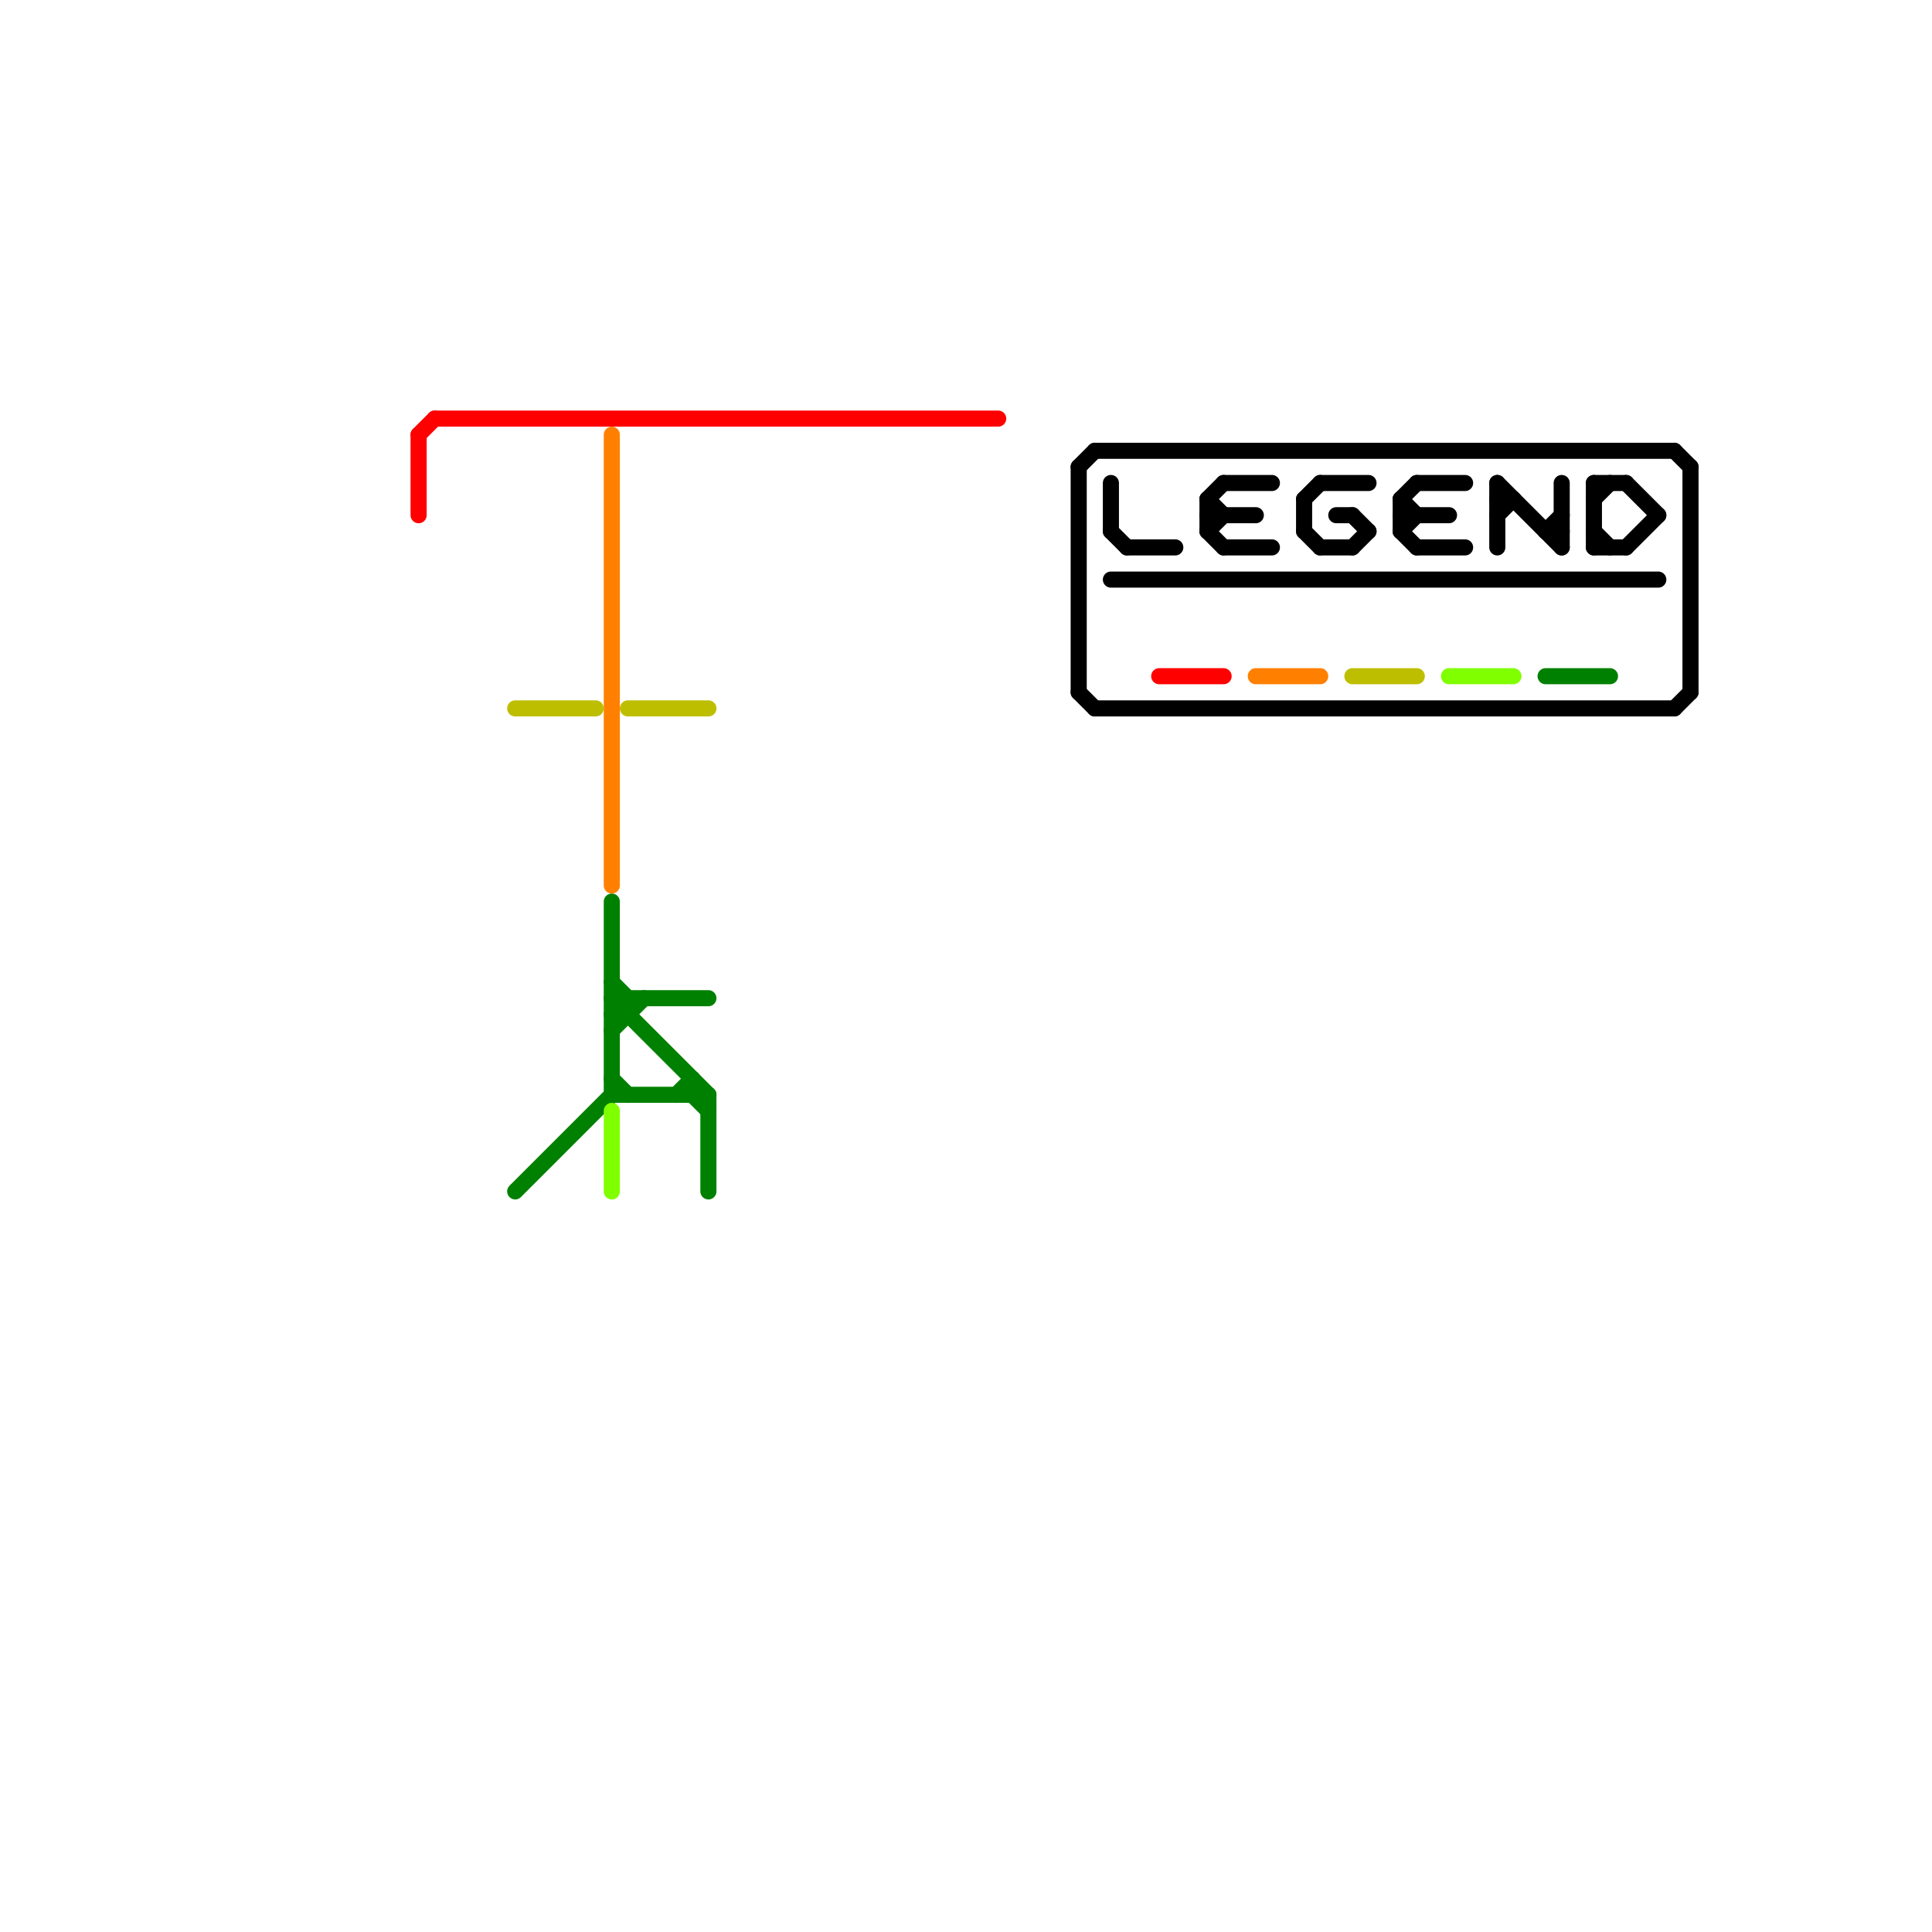 
<svg version="1.1" xmlns="http://www.w3.org/2000/svg" viewBox="0 0 120 120">
<style>text { font: 1px Helvetica; font-weight: 600; white-space: pre; dominant-baseline: central; } line { stroke-width: 1; fill: none; stroke-linecap: round; stroke-linejoin: round; } .c0 { stroke: #000000 } .c1 { stroke: #008000 } .c2 { stroke: #ff0000 } .c3 { stroke: #bebe00 } .c4 { stroke: #ff8000 } .c5 { stroke: #80ff00 }</style><defs><g id="wm-xf"><circle r="1.2" fill="#000"/><circle r="0.9" fill="#fff"/><circle r="0.6" fill="#000"/><circle r="0.3" fill="#fff"/></g><g id="wm"><circle r="0.6" fill="#000"/><circle r="0.3" fill="#fff"/></g></defs><line class="c0" x1="99" y1="31" x2="100" y2="30"/><line class="c0" x1="76" y1="34" x2="79" y2="34"/><line class="c0" x1="88" y1="30" x2="91" y2="30"/><line class="c0" x1="96" y1="33" x2="97" y2="33"/><line class="c0" x1="67" y1="29" x2="67" y2="43"/><line class="c0" x1="82" y1="30" x2="85" y2="30"/><line class="c0" x1="93" y1="30" x2="97" y2="34"/><line class="c0" x1="67" y1="43" x2="68" y2="44"/><line class="c0" x1="93" y1="31" x2="94" y2="31"/><line class="c0" x1="75" y1="31" x2="76" y2="30"/><line class="c0" x1="87" y1="32" x2="90" y2="32"/><line class="c0" x1="75" y1="33" x2="76" y2="34"/><line class="c0" x1="87" y1="33" x2="88" y2="32"/><line class="c0" x1="101" y1="34" x2="103" y2="32"/><line class="c0" x1="87" y1="31" x2="88" y2="32"/><line class="c0" x1="87" y1="33" x2="88" y2="34"/><line class="c0" x1="84" y1="32" x2="85" y2="33"/><line class="c0" x1="87" y1="31" x2="87" y2="33"/><line class="c0" x1="88" y1="34" x2="91" y2="34"/><line class="c0" x1="69" y1="36" x2="103" y2="36"/><line class="c0" x1="83" y1="32" x2="84" y2="32"/><line class="c0" x1="99" y1="30" x2="99" y2="34"/><line class="c0" x1="101" y1="30" x2="103" y2="32"/><line class="c0" x1="99" y1="34" x2="101" y2="34"/><line class="c0" x1="81" y1="31" x2="82" y2="30"/><line class="c0" x1="96" y1="33" x2="97" y2="32"/><line class="c0" x1="68" y1="44" x2="104" y2="44"/><line class="c0" x1="105" y1="29" x2="105" y2="43"/><line class="c0" x1="75" y1="31" x2="76" y2="32"/><line class="c0" x1="67" y1="29" x2="68" y2="28"/><line class="c0" x1="69" y1="33" x2="70" y2="34"/><line class="c0" x1="70" y1="34" x2="73" y2="34"/><line class="c0" x1="82" y1="34" x2="84" y2="34"/><line class="c0" x1="69" y1="30" x2="69" y2="33"/><line class="c0" x1="81" y1="33" x2="82" y2="34"/><line class="c0" x1="76" y1="30" x2="79" y2="30"/><line class="c0" x1="93" y1="32" x2="94" y2="31"/><line class="c0" x1="97" y1="30" x2="97" y2="34"/><line class="c0" x1="104" y1="28" x2="105" y2="29"/><line class="c0" x1="81" y1="31" x2="81" y2="33"/><line class="c0" x1="75" y1="32" x2="78" y2="32"/><line class="c0" x1="75" y1="31" x2="75" y2="33"/><line class="c0" x1="99" y1="33" x2="100" y2="34"/><line class="c0" x1="75" y1="33" x2="76" y2="32"/><line class="c0" x1="68" y1="28" x2="104" y2="28"/><line class="c0" x1="87" y1="31" x2="88" y2="30"/><line class="c0" x1="99" y1="30" x2="101" y2="30"/><line class="c0" x1="93" y1="30" x2="93" y2="34"/><line class="c0" x1="84" y1="34" x2="85" y2="33"/><line class="c0" x1="104" y1="44" x2="105" y2="43"/><line class="c1" x1="42" y1="68" x2="43" y2="67"/><line class="c1" x1="43" y1="68" x2="44" y2="69"/><line class="c1" x1="38" y1="63" x2="39" y2="62"/><line class="c1" x1="38" y1="67" x2="39" y2="68"/><line class="c1" x1="38" y1="56" x2="38" y2="68"/><line class="c1" x1="39" y1="62" x2="39" y2="63"/><line class="c1" x1="96" y1="42" x2="100" y2="42"/><line class="c1" x1="44" y1="68" x2="44" y2="74"/><line class="c1" x1="38" y1="61" x2="39" y2="62"/><line class="c1" x1="38" y1="64" x2="40" y2="62"/><line class="c1" x1="32" y1="74" x2="38" y2="68"/><line class="c1" x1="38" y1="63" x2="39" y2="63"/><line class="c1" x1="38" y1="68" x2="44" y2="68"/><line class="c1" x1="38" y1="62" x2="44" y2="62"/><line class="c1" x1="38" y1="62" x2="44" y2="68"/><line class="c1" x1="43" y1="67" x2="43" y2="68"/><line class="c2" x1="26" y1="27" x2="26" y2="32"/><line class="c2" x1="26" y1="27" x2="27" y2="26"/><line class="c2" x1="72" y1="42" x2="76" y2="42"/><line class="c2" x1="27" y1="26" x2="62" y2="26"/><line class="c3" x1="39" y1="44" x2="44" y2="44"/><line class="c3" x1="32" y1="44" x2="37" y2="44"/><line class="c3" x1="84" y1="42" x2="88" y2="42"/><line class="c4" x1="38" y1="27" x2="38" y2="55"/><line class="c4" x1="78" y1="42" x2="82" y2="42"/><line class="c5" x1="90" y1="42" x2="94" y2="42"/><line class="c5" x1="38" y1="69" x2="38" y2="74"/>
</svg>
